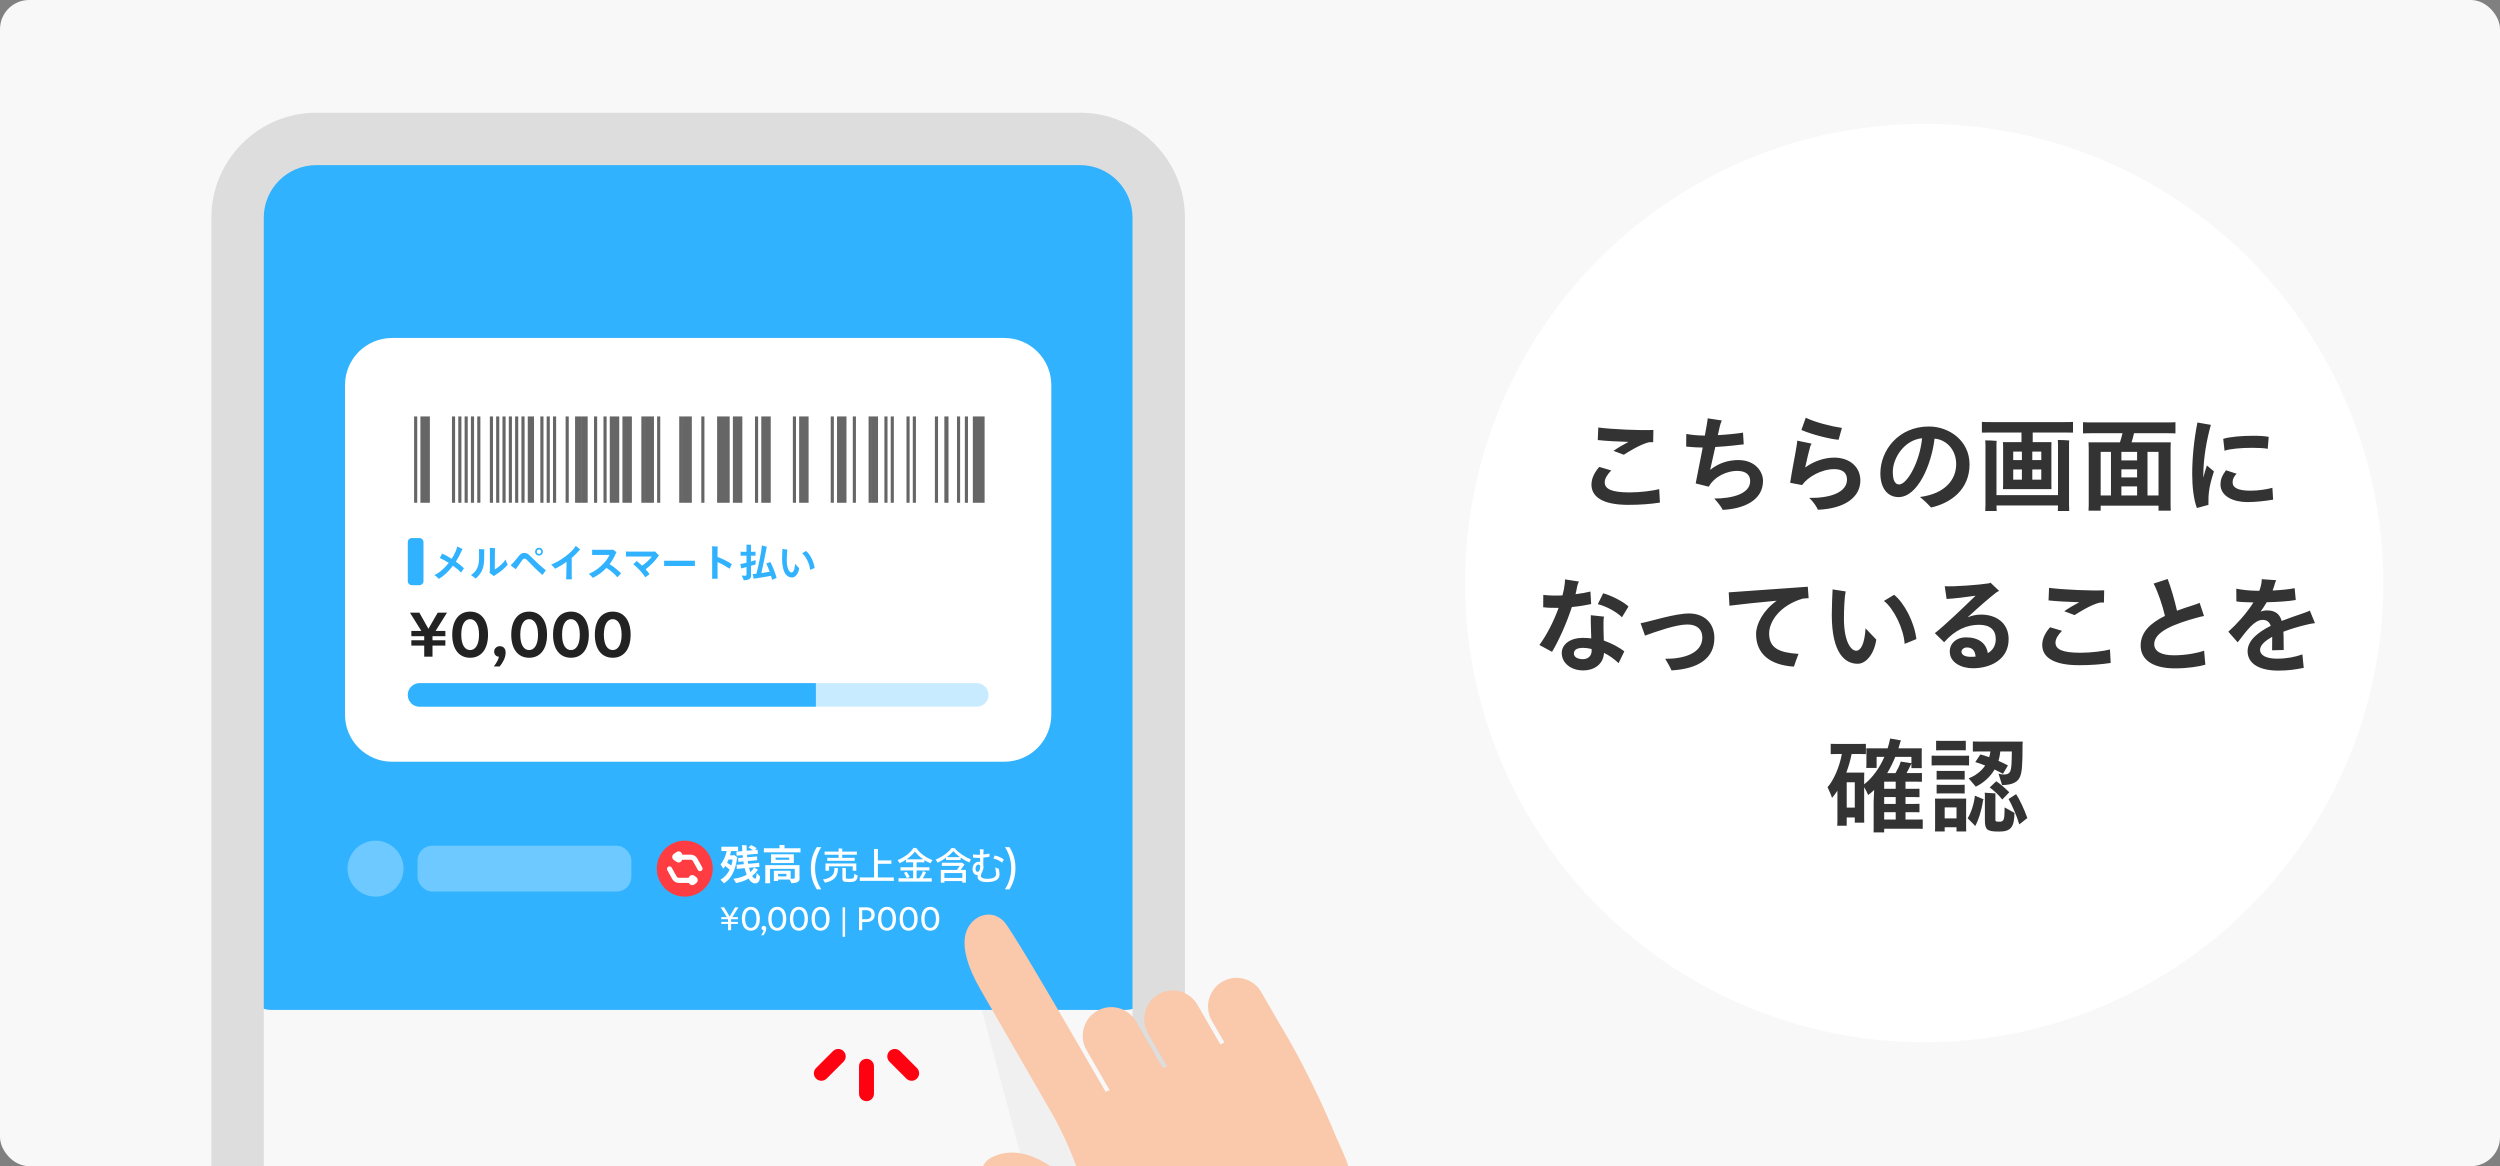 <svg height="160" viewBox="0 0 343 160" width="343" xmlns="http://www.w3.org/2000/svg"><rect x="0" y="0" width="343" height="160" fill="#808080" stroke="none"/><g fill="none" fill-rule="evenodd"><rect fill="#f8f8f8" fill-rule="nonzero" height="160" rx="4" width="343"/><circle cx="264" cy="80" fill="#fff" fill-rule="nonzero" r="63"/><path d="m221.371 61.86 1.414.532c.532-.336 2.254-1.442 3.486-1.722h.546l.028-1.68c-1.722.084-5.656-.084-7.56-.336l-.07 1.722c1.134.126 2.73.21 4.214.252-.742.392-1.554.868-2.058 1.232zm6.37 7.098-.098-1.848c-.84.21-2.506.448-4.032.448-2.548 0-3.444-.476-3.444-1.4 0-.518.392-1.106.896-1.61l-1.638-.49c-.56.63-1.078 1.484-1.078 2.422 0 1.666 1.498 2.786 5.054 2.786 1.54 0 2.982-.098 4.34-.308zm10.743-5.838c-1.232 0-2.618.35-3.85 1.344.238-1.008.476-2.114.7-3.136 1.582-.084 3.22-.28 3.906-.364l-.098-1.61c-.588.112-2.03.266-3.458.35.112-.532.224-.966.294-1.288.056-.238.154-.49.252-.728l-1.932-.294c-.014.238-.084.588-.126.868-.042.308-.14.84-.266 1.498h-.042c-1.022 0-1.904-.112-2.506-.224l-.014 1.736c.56.042 1.232.126 2.184.126h.084c-.322 1.638-.686 3.528-.966 4.928l1.792.448c.868-1.512 2.618-2.17 3.892-2.17 1.246 0 1.792.574 1.792 1.4 0 1.778-2.52 2.394-4.928 2.394.476.518.994 1.176 1.162 1.554 2.8-.126 5.53-1.26 5.53-3.976 0-1.232-1.022-2.856-3.402-2.856zm13.775-2.786.448-1.624c-1.456-.21-3.682-.77-4.956-1.4l-.602 1.68c1.47.644 4.074 1.288 5.11 1.344zm-.602 2.45c-1.316 0-2.828.49-3.99 1.358.238-1.148.518-2.198.686-2.842.042-.154.126-.322.196-.434l-1.96-.406c-.028.252-.056.476-.084.658-.168 1.12-.658 3.472-.896 5.124l1.638.308c.798-1.134 2.674-2.184 4.41-2.184.966 0 1.75.364 1.75 1.428 0 1.736-2.226 2.562-5.194 2.52.588.504 1.078 1.302 1.204 1.624 3.78-.154 5.824-1.778 5.824-4.018 0-1.862-1.47-3.136-3.584-3.136zm12.992-4.27c-4.186 0-6.664 3.29-6.664 6.426 0 1.96.924 3.262 2.506 3.262 2.562 0 4.494-4.326 4.928-8.022 1.68.14 2.968 1.582 2.968 3.486 0 2.072-1.428 4.06-4.97 4.522.77.616 1.134 1.036 1.526 1.442 2.758-.616 5.278-2.492 5.278-5.922 0-3.234-2.786-5.194-5.572-5.194zm-4.088 7.952c-.616 0-.868-.672-.868-1.722 0-1.918 1.582-4.382 4.018-4.62-.336 3.346-2.086 6.342-3.15 6.342zm22.54-8.554h-9.87c-.546 0-.952 0-1.316-.028v1.47c.364-.014.77-.014 1.316-.014h4.116v1.316h-2.548c.014.154.028.364.028.56v5.32c0 .21-.014.42-.028.574h6.664l-.014-.588v-5.306c0-.196 0-.378.014-.56h-2.576v-1.316h4.214c.56 0 .966 0 1.316.014v-1.47c-.35.028-.756.028-1.316.028zm.798 2.52c-.322-.042-1.246-.07-1.568-.07.014.168.028.42.028.602v6.972h-8.442v-6.916c0-.154 0-.364.028-.532-.322-.042-1.246-.07-1.568-.07.014.168.028.42.028.602v8.302c0 .266-.014.56-.028.784h1.568c-.014-.224-.028-.504-.028-.756h8.442c0 .252-.014.532-.028.756h1.568c-.014-.238-.028-.518-.028-.784v-8.358c0-.154 0-.364.028-.532zm-7.686 1.526h1.19v1.162h-1.19zm3.85 0v1.162h-1.232v-1.162zm-3.85 3.85v-1.4h1.19v1.4zm3.85 0h-1.232v-1.4h1.232zm12.726-6.37h4.34c.56 0 .994 0 1.344.028v-1.54c-.35.028-.784.028-1.344.028h-9.996c-.56 0-.994 0-1.344-.028v1.54c.35-.028.784-.028 1.344-.028h4.074c-.098.42-.224.868-.35 1.246h-4.312c.014.21.028.504.028.784v7.812c0 .266-.014.546-.028.784h1.666v-.686h7.938v.686h1.68l-.028-.784v-7.812c0-.28.014-.518.028-.784h-5.376c.126-.42.252-.868.336-1.246zm-4.578 8.54v-5.978h1.414v5.978zm4.998-5.978v1.162h-2.156v-1.162zm2.94 0v5.978h-1.512v-5.978zm-2.94 2.394v1.106h-2.156v-1.106zm-2.156 3.584v-1.246h2.156v1.246zm12.698-3.304-.966-.812c-.168.504-.336 1.078-.49 1.666v-.392c0-2.226.462-4.83 1.036-6.846l-1.848-.322c-.476 2.422-.714 4.83-.714 7.084 0 1.68.196 3.486.644 4.648l1.582-.434c-.014-1.512.042-2.394.756-4.592zm5.236-3.234c.896 0 1.708.042 2.142.14l.14-1.638c-.476-.112-1.274-.154-2.17-.154-1.484 0-3.206.14-4.074.42l.182 1.638c.714-.28 2.352-.406 3.78-.406zm2.884 7.112-.098-1.624c-.896.238-2.002.392-3.01.392-1.61 0-2.45-.364-2.45-1.12 0-.518.196-.826.546-1.204l-1.456-.476c-.574.77-.756 1.344-.756 1.932 0 1.666 1.806 2.436 3.696 2.436 1.106 0 2.38-.14 3.528-.336zm-93.566 14.328-.098-1.722c-.532.14-1.246.266-2.044.364.084-.364.168-.714.224-1.05.014-.112.126-.462.238-.686l-1.904-.294c0 .21-.028.406-.042.616-.056.49-.154 1.022-.308 1.582-.91.042-1.82.028-2.632-.07l-.014 1.694c.686.084 1.4.098 2.114.084-.644 1.792-1.582 3.654-2.632 5.096l1.736.938c1.008-1.708 2.016-4.004 2.716-6.146 1.008-.098 1.932-.252 2.646-.406zm4.228 1.806.896-1.47c-.644-.644-2.352-1.512-3.472-1.82l-.742 1.498c1.022.238 2.478.966 3.318 1.792zm-2.492 3.192-.042-1.666c-.014-.686 0-1.372.07-1.61l-1.806-.196c-.014.378-.014.686 0 1.288l.056 1.89c-.378-.042-.784-.07-1.19-.07-1.638 0-2.856.854-2.856 2.072 0 1.442 1.33 2.394 2.912 2.394 1.736 0 2.814-1.008 2.884-2.408.714.35 1.414.854 2.002 1.414l.784-1.624c-.672-.518-1.624-1.05-2.814-1.484zm-2.87 2.562c-.7 0-1.232-.28-1.232-.77 0-.56.476-.784 1.288-.784.336 0 .728.056 1.134.154l.014.238c.014.63-.434 1.162-1.204 1.162zm12.161 1.54c3.668-.21 5.88-1.638 5.88-4.452 0-2.044-1.4-3.36-3.472-3.36-1.932 0-5.096 1.036-6.65 1.344l.602 1.694c1.652-.588 4.256-1.526 5.824-1.526 1.386 0 2.044.742 2.044 1.778 0 2.17-2.534 2.954-5.096 2.926.322.546.63 1.05.868 1.596zm13.393-5.068c0-1.568 1.358-3.808 4.62-4.788.294-.028.56-.042.798-.056l-.112-1.568c-2.478.168-9.016.644-10.85.77l.098 1.834c1.372-.182 4.032-.462 6.482-.686-1.862 1.33-2.828 3.206-2.828 4.564 0 2.73 1.904 4.27 5.194 4.48.154-.476.392-1.148.63-1.75-2.674-.168-4.032-.798-4.032-2.8zm12.152 4.158c1.176 0 2.282-1.4 2.548-3.318l-1.47-1.54c-.14 2.198-.672 3.066-1.288 3.066-.714 0-1.68-1.246-1.68-4.438 0-1.218.084-3.038.238-3.696l-1.792-.28c-.028.364-.112 2.38-.112 3.486 0 5.348 1.862 6.72 3.556 6.72zm6.44-2.73 1.61-.658c-.266-2.296-1.652-4.956-3.052-6.076l-1.4.84c1.386 1.078 2.716 3.864 2.842 5.894zm10.472-4.018c-.658 0-1.26.14-1.834.378 1.484-1.372 3.038-2.73 3.92-3.402.098-.07.28-.168.406-.224l-1.19-1.134c-.07.056-.182.084-.238.098-1.33.21-4.844.476-6.034.392l.252 1.75c1.176-.07 2.688-.252 3.976-.448-1.652 1.61-4.242 4.088-5.586 5.138l1.274 1.246c1.54-1.75 3.178-2.394 4.802-2.394 1.484 0 2.282.7 2.282 1.96 0 .938-.434 1.554-1.092 1.932-.196-1.316-1.218-2.17-2.996-2.17-1.33 0-2.226.826-2.226 1.96 0 1.456 1.526 2.282 3.178 2.282 2.408 0 4.9-1.19 4.9-3.99 0-2.198-1.666-3.374-3.794-3.374zm-1.372 5.796c-.826 0-1.302-.266-1.302-.714 0-.322.378-.574.728-.574.7 0 1.148.378 1.204 1.26-.21.014-.42.028-.63.028zm12.799-6.258 1.414.532c.532-.336 2.254-1.442 3.486-1.722h.546l.028-1.68c-1.722.084-5.656-.084-7.56-.336l-.07 1.722c1.134.126 2.73.21 4.214.252-.742.392-1.554.868-2.058 1.232zm6.37 7.098-.098-1.848c-.84.21-2.506.448-4.032.448-2.548 0-3.444-.476-3.444-1.4 0-.518.392-1.106.896-1.61l-1.638-.49c-.56.63-1.078 1.484-1.078 2.422 0 1.666 1.498 2.786 5.054 2.786 1.54 0 2.982-.098 4.34-.308zm12.986.238-.168-1.918c-.714.266-2.394.63-4.13.63-1.82 0-2.716-.574-2.716-1.54 0-1.708 2.786-2.786 5.936-3.64.336-.098.658-.168.896-.21l-.602-1.806c-.196.098-.546.21-.84.308-.798.252-1.554.504-2.268.77-.294-1.358-.854-3.262-1.274-4.354l-1.932.63c.616 1.176 1.246 3.08 1.554 4.438-2.03.994-3.332 2.254-3.332 4.074s1.498 3.122 4.704 3.122c1.764 0 3.318-.252 4.172-.504zm15.039-5.698-.7-1.722c-.224.112-.504.224-.798.322-.854.294-1.946.658-3.066 1.092-.266-.91-.84-1.442-2.002-1.442-.308 0-.602.056-.896.168.308-.42.588-.854.84-1.288 1.372-.028 3.15-.14 3.99-.308l-.154-1.624c-.798.168-1.918.266-3.024.322.14-.35.252-.7.336-1.036.014-.07.098-.266.154-.378l-1.974-.14c0 .154-.014.308-.042.504-.056.35-.154.714-.294 1.092h-.084c-1.302 0-2.52-.168-3.08-.294l.014 1.75c.448.07 1.232.126 2.338.14-.952 1.526-2.324 3.01-3.444 4.018l1.288 1.456c1.316-1.736 2.324-3.08 3.416-3.08.574 0 .924.266 1.12.812-1.736.868-3.178 2.002-3.178 3.486 0 1.778 1.736 2.66 4.186 2.66 1.12 0 2.184-.098 3.514-.378l-.182-1.848c-1.022.364-2.128.588-3.486.588-1.582 0-2.324-.518-2.324-1.204 0-.63.672-1.246 1.666-1.792v.14c0 .28 0 1.372-.014 1.708l1.596-.042c0-.406-.014-.658-.014-.924 0-.574 0-1.092-.028-1.582 1.078-.42 2.31-.77 3.416-1.022.308-.07.616-.126.91-.154zm-54.581 26.942h-1.596v-1.008h1.218c.252 0 .476 0 .7.014v-1.162c-.224.014-.448.014-.7.014h-1.218v-.938h1.218c.252 0 .476 0 .7.014v-1.162c-.224.014-.448.014-.7.014h-1.218v-.98h1.512c.28 0 .504 0 .742.014v-1.204c-.238.014-.462.014-.742.014h-1.372c.238-.42.462-.868.602-1.176l.07-.14v.63h1.428l-.014-.378v-1.96c0-.154 0-.266.014-.378h-3.206c.098-.308.196-.616.28-.938.014-.056.056-.112.084-.14l-1.498-.266c-.098.462-.21.91-.35 1.344h-2.94c.014.098.028.224.028.364v1.96c0 .154-.014.266-.028.364h1.428v-1.512h1.064c-.714 1.638-1.722 2.954-2.772 3.766v-1.022c0-.21 0-.392.014-.588h-2.464c.308-.812.56-1.68.728-2.548h1.274c.252 0 .476 0 .686.014v-1.414c-.21.014-.434.014-.686.014h-3.458c-.252 0-.476 0-.686-.014v1.414c.224-.014.434-.014.686-.014h.84c-.308 1.82-1.204 3.738-1.96 4.55.21.42.518 1.12.616 1.47.238-.266.49-.602.742-.994v4.214c0 .196-.014.42-.028.602h1.302v-1.134h1.106v.714h1.302l-.014-.588v-4.284c.21.35.448.798.546 1.078.28-.21.56-.434.826-.7-.042.784-.07 1.498-.07 1.61v3.78c0 .168 0 .322-.014.434h1.456v-.504h4.522c.294 0 .532 0 .77.014v-1.288c-.252.014-.476.014-.77.014zm-2.996-8.596h2.212v.868l-1.47-.224c-.084.392-.42 1.064-.714 1.582h-1.134c.406-.686.784-1.428 1.106-2.226zm.056 3.402v.98h-1.582v-.98zm-5.614 3.556h-1.106v-3.472h1.106zm4.032-.504v-.938h1.582v.938zm0 2.142v-1.008h1.582v1.008zm7.742-9.506h2.842c.224 0 .42 0 .616.014v-1.316c-.21.014-.392.014-.616.014h-2.842c-.21 0-.42 0-.616-.014v1.316c.21-.014.406-.014.616-.014zm5.194.168h1.638c-.028.266-.084.532-.168.784-.434-.154-.84-.28-1.204-.378l-.7 1.05c.406.112.868.28 1.358.476-.532.77-1.316 1.386-2.268 1.75l.98 1.148c1.036-.504 1.96-1.316 2.576-2.352.42.21.826.406 1.148.588.21-.364.462-.77.686-1.148-.378-.21-.826-.42-1.302-.63.126-.406.21-.84.252-1.288h1.582c-.014 1.778-.07 2.296-.182 2.632-.126.364-.392.532-.91.532-.252 0-.518-.042-.742-.126.168.518.42 1.288.49 1.568 1.47 0 2.226-.448 2.492-1.204.238-.616.322-1.498.322-4.298 0-.112.014-.322.028-.462h-6.076c-.28 0-.532 0-.77-.014v1.386c.238-.014.49-.014.77-.014zm-5.726 1.904h3.738c.252 0 .476 0 .7.014v-1.344c-.224.014-.448.014-.7.014h-3.738c-.266 0-.476 0-.7-.014v1.344c.224-.014.434-.014.7-.014zm3.836 1.96v-1.204c-.196.014-.378.014-.588.014h-2.674c-.196 0-.392 0-.588-.014v1.204c.196-.014.392-.014.588-.014h2.674c.21 0 .392 0 .588.014zm4.326.224-.896.854c.476.322 1.302 1.064 1.722 1.652.196-.21.672-.686.966-.994-.574-.588-1.316-1.218-1.792-1.512zm-4.914.49h-2.674c-.196 0-.392 0-.588-.014v1.204c.196-.014.392-.014.588-.014h2.674c.21 0 .392 0 .588.014v-1.204c-.196.014-.378.014-.588.014zm5.922 4.774c-.112.21-.252.28-.532.28-.308 0-.406-.014-.476-.028-.07-.028-.112-.084-.112-.21v-3.43c0-.084.014-.168.014-.21l-1.484-.098c.014.056.028.168.028.266v3.402c0 .742.056 1.106.322 1.358.266.224.672.308 1.652.308 1.666 0 2.044-.7 2.086-2.562l-1.358-.756c0 1.078-.042 1.456-.14 1.68zm1.722-3.5-1.036.672c.462.812 1.148 2.338 1.47 3.486.42-.336.798-.644 1.106-.882-.434-1.232-1.092-2.604-1.54-3.276zm-6.65 3.318c.322.322.84.812 1.036 1.064.434-.77.854-2.03 1.078-3.514.028-.042.042-.098.07-.154l-1.19-.504c-.126 1.274-.616 2.52-.994 3.108zm-.196-2.702h-4.284c.014.14.014.294.014.462v3.584c0 .168 0 .336-.014.462h1.33v-.574h1.624v.574h1.33l-.014-.462v-3.584c0-.168 0-.308.014-.462zm-1.33 2.716h-1.624v-1.512h1.624z" fill="#333" fill-rule="nonzero"/><path d="m132.715 131.122 15.931 23.967.343 4.91h-8.54z" fill="#ddd" opacity=".3"/><path d="m122.036 144.216c.401-.401 1.05-.401 1.451 0l2.316 2.316c.401.401.401 1.05 0 1.451-.401.402-1.05.402-1.451 0l-2.316-2.316c-.399-.398-.402-1.049 0-1.451zm-3.878 1.355c.182-.182.439-.301.725-.301.567 0 1.026.459 1.026 1.026v3.761c0 .567-.459 1.026-1.026 1.026s-1.026-.459-1.026-1.026v-3.761c0-.285.117-.541.301-.725zm-3.878-1.356-2.316 2.316c-.402.401-.402 1.05 0 1.451.401.401 1.05.401 1.451 0l2.316-2.316c.401-.401.401-1.05 0-1.451s-1.05-.401-1.451 0z" fill="#ff0211"/><rect fill="#30b2ff" fill-rule="nonzero" height="119.429" rx="4" width="125.19" x="33.19" y="19.13"/><circle cx="51.523" cy="119.178" fill="#6dc9ff" fill-rule="nonzero" r="3.841"/><rect fill="#6dc9ff" fill-rule="nonzero" height="6.286" rx="2" width="29.333" x="57.286" y="116.035"/><circle cx="93.952" cy="119.178" fill="#ff3c41" fill-rule="nonzero" r="3.841"/><path d="m92.442 117.163c-.284.199-.284.62 0 .819l.374.262c.296.207.691.04.772-.287h1.175c.127 0 .244.069.305.18l.673 1.212c.094.169.306.229.475.136.169-.094.229-.306.136-.475l-.673-1.212c-.185-.333-.535-.539-.916-.539h-1.163c-.037-.373-.467-.58-.784-.358z" fill="#fff"/><path d="m94.49 120.437c.081-.337.495-.504.791-.276l.252.194c.26.2.26.592 0 .792l-.252.194c-.274.211-.651.083-.768-.206h-1.372c-.381 0-.731-.206-.916-.539l-.673-1.212c-.094-.168-.033-.381.136-.475.169-.093.381-.033.475.136l.673 1.212c.062.111.178.18.305.18z" fill="#fff"/><g fill-rule="nonzero"><path d="m53.794 46.369h83.984c3.569 0 6.46 2.891 6.46 6.46v45.222c0 3.569-2.891 6.46-6.46 6.46h-83.984c-3.569 0-6.46-2.891-6.46-6.46v-45.222c0-3.569 2.891-6.46 6.46-6.46z" fill="#fff"/><path d="m57.245 57.136v11.844h-.431v-11.844zm1.734 0v11.844h-1.298v-11.844zm25.98 0v11.844h-1.298v-11.844zm1.735 0v11.844h-1.297v-11.844zm3.031 0v11.844h-1.297v-11.844zm5.195 0v11.844h-1.297v-11.844zm5.195 0v11.844h-1.728v-11.844zm1.734 0v11.844h-1.298v-11.844zm3.897 0v11.844h-1.297v-11.844zm5.195 0v11.844h-1.297v-11.844zm5.196 0v11.844h-1.297v-11.844zm-53.696 0v11.844h-.431v-11.844zm.867 0v11.844h-.431v-11.844zm.867 0v11.844h-.431v-11.844zm.867 0v11.844h-.431v-11.844zm.867 0v11.844h-.431v-11.844zm2.594 0v11.844h-.431v-11.844zm.867 0v11.844h-.431v-11.844zm.868 0v11.844h-.431v-11.844zm.866 0v11.844h-.431v-11.844zm.867 0v11.844h-.431v-11.844zm24.678 0v11.844h-.431v-11.844zm20.785 0v11.844h-.431v-11.844zm-26.847 0v11.844h-.431v-11.844zm29.879 0v11.844h-.861v-11.844zm1.302 0v11.844h-.43v-11.844zm.868 0v11.844h-.43v-11.844zm3.03 0v11.844h-.431v-11.844zm3.032 0v11.844h-.431v-11.844zm3.031 0v11.844h-.431v-11.844zm1.076 0v11.844h-.43v-11.844zm-2.669 0v11.844h-.572v-11.844zm-56.868 0v11.844h-.861v-11.844zm1.297 0v11.844h-.431v-11.844zm.868 0v11.844h-.431v-11.844zm.867 0v11.844h-.431v-11.844zm-8.664 0v11.844h-.431v-11.844zm10.396 0v11.844h-.431v-11.844zm1.728 0v11.844h-.861v-11.844zm.868 0v11.844h-.861v-11.844zm1.302 0v11.844h-.431v-11.844zm1.297 0v11.844h-.431v-11.844zm5.196 0v11.844h-.431v-11.844zm5.195 0v11.844h-.431v-11.844zm10.395 0v11.844h-.43v-11.844zm5.197 0v11.844h-.431v-11.844zm5.195 0v11.844h-.431v-11.844zm5.194 0v11.844h-.43v-11.844zm5.201 0v11.844h-.43v-11.844zm10.288 0v11.844h-1.615v-11.844z" fill="#666"/><path d="m56.486 73.825h1.077c.296 0 .538.242.538.538v5.384c0 .296-.242.538-.538.538h-1.077c-.296 0-.538-.242-.538-.538v-5.384c0-.296.242-.538.538-.538z" fill="#30b2ff"/><path d="m62.543 77.056c.318-.49.581-.985.764-1.432.043-.108.091-.189.156-.296l-.727-.35c-.113.495-.388 1.098-.77 1.69-.441-.285-.904-.544-1.297-.716l-.328.608c.371.162.807.404 1.227.668-.554.716-1.254 1.351-1.981 1.674.248.14.511.393.614.522.716-.404 1.389-1.071 1.944-1.809.49.35.91.7 1.109.948l.398-.592c-.215-.232-.625-.571-1.109-.915zm6.816-.285c-.253.409-.84 1.001-1.475 1.357l.021-2.487c.005-.307.016-.312.038-.431l-.754-.043c.021.172.027.264.027.425v2.805c0 .065-.027.113-.075.172l.614.474c.021-.027.081-.07.162-.124.84-.522 1.362-.996 1.744-1.454-.086-.145-.226-.447-.301-.695zm-3.629-.269c0 1.157-.307 1.868-1.109 2.396.232.156.436.323.651.484.732-.705 1.157-1.26 1.157-2.869 0-.867.011-1.061.027-1.141l-.748-.043c.016.172.021.264.021 1.174zm8.221-.275c.301 0 .533-.226.533-.533 0-.307-.232-.538-.533-.538-.307 0-.538.232-.538.538 0 .307.232.533.538.533zm0-.232c-.172 0-.301-.129-.301-.301 0-.172.129-.301.301-.301s.301.129.301.301c0 .172-.129.301-.301.301zm.479 2.896.458-.651c-.732-.581-1.545-1.346-2.229-2.04-.264-.264-.463-.339-.748-.339-.232 0-.441.102-.63.312-.226.253-.662.813-.904 1.077-.118.129-.232.237-.312.312l.7.538.178-.253c.242-.361.441-.635.635-.899.156-.215.221-.301.404-.301.145 0 .242.086.501.366.581.619 1.2 1.238 1.949 1.879zm5.174-3.505-.614-.49c-.549.958-2.207 2.127-3.37 2.563.156.118.42.42.533.571.554-.264 1.093-.587 1.577-.958l-.038 1.933c0 .151-.011.361-.016.479h.781c-.005-.124-.016-.334-.016-.474v-2.466c.377-.323.705-.651.98-.975.086-.102.135-.14.183-.183zm4.032 2.019c.393-.511.689-1.044.883-1.556l.081-.081-.522-.382-.059.048h-2.353c-.113 0-.307-.005-.425-.011v.727c.118-.005.318-.011.425-.011h1.949c-.35.877-1.599 2.116-2.832 2.59.232.167.414.409.554.554.748-.361 1.367-.84 1.868-1.367.619.388 1.125.867 1.502 1.287l.511-.549c-.447-.431-.98-.877-1.583-1.249zm6.789-1.163-.571-.603-.07.038h-3.526c-.118 0-.285-.005-.377-.011v.7c.097-.005.269-.011.377-.011h3.176c-.339.463-.888.948-1.346 1.254-.269-.258-.538-.49-.732-.635l-.468.436c.63.501 1.319 1.265 1.642 1.793l.587-.42c-.118-.188-.312-.431-.538-.673.646-.49 1.367-1.206 1.734-1.793zm4.915 1.421v-.738c-.011 0-.232.011-.431.011h-3.359c-.194 0-.42-.011-.431-.011v.738c.011 0 .248-.011.431-.011h3.359c.189 0 .42.011.431.011zm4.759.366.312-.625c-.522-.366-1.324-.759-1.96-.985v-1.066c0-.194.022-.318.032-.366l-.791-.038c.016.118.016.264.016.425v3.65c0 .124-.005.291-.011.382h.764c-.005-.097-.011-.269-.011-.382v-1.906c.582.248 1.233.63 1.648.91zm2.934.538v-.942c.29-.081.549-.151.64-.183-.005-.183 0-.382 0-.592-.091.032-.344.108-.64.189v-.797h.344c.103 0 .194 0 .275.005v-.549c-.081.005-.172.005-.275.005h-.344v-.738c0-.065.005-.156.011-.221-.13-.011-.501-.021-.636-.021.006.054.011.178.011.237v.743h-.528c-.102 0-.193 0-.279-.005v.549c.086-.005.177-.005.279-.005h.528v.964c-.205.054-.393.097-.522.124-.108.016-.237.038-.329.048l.13.614c.08-.027.177-.054.269-.075.113-.027.274-.07.452-.118v1.039c0 .113-.07.151-.269.151-.135 0-.296-.016-.377-.027.086.194.221.511.275.646.694 0 .996-.237.996-.576 0-.07-.011-.377-.011-.463zm3.521.721c-.259-.899-.625-1.728-.862-2.18l-.554.199c.134.296.307.705.463 1.136-.334.065-.759.135-1.147.194.242-1.007.581-2.751.716-3.483.011-.027.032-.091.049-.129l-.684-.194c-.076.937-.49 2.902-.759 3.892-.049.005-.097.005-.14.011l-.366.027c.043.205.107.528.134.641l.28-.049c.512-.075 1.524-.237 2.105-.35.054.188.102.371.14.544.178-.059.463-.183.625-.258zm2.115-.054c.453 0 .878-.538.98-1.276l-.565-.592c-.054.845-.258 1.179-.495 1.179-.275 0-.646-.479-.646-1.707 0-.468.032-1.168.091-1.421l-.689-.108c-.011.14-.043.915-.043 1.341 0 2.057.716 2.584 1.367 2.584zm2.477-1.05.619-.253c-.102-.883-.635-1.906-1.174-2.336l-.538.323c.533.414 1.044 1.486 1.093 2.267z" fill="#30b2ff"/><path d="m59.759 86.568 1.572-2.514h-1.276l-1.276 2.218-1.244-2.218h-1.292l1.567 2.514h-1.373v.716h1.766v.565h-1.766v.727h1.766v1.518h1.136v-1.518h1.766v-.727h-1.766v-.565h1.766v-.716zm4.743 3.677c1.518 0 2.455-1.174 2.455-3.16 0-1.992-.937-3.171-2.455-3.171-1.518 0-2.455 1.179-2.455 3.171 0 1.986.937 3.16 2.455 3.16zm0-1.055c-.711 0-1.217-.689-1.217-2.11s.506-2.132 1.217-2.132c.695 0 1.222.716 1.222 2.132s-.528 2.11-1.222 2.11zm3.941.904c0 .205-.194.689-.684 1.341h.797c.404-.484.818-1.195.818-1.895 0-.646-.388-.883-.824-.883-.409 0-.754.345-.754.727 0 .42.275.711.646.711zm4.156.151c1.518 0 2.455-1.174 2.455-3.16 0-1.992-.937-3.171-2.455-3.171s-2.455 1.179-2.455 3.171c0 1.986.937 3.16 2.455 3.16zm0-1.055c-.711 0-1.217-.689-1.217-2.11s.506-2.132 1.217-2.132c.695 0 1.217.716 1.217 2.132s-.522 2.11-1.217 2.11zm5.734 1.055c1.518 0 2.455-1.174 2.455-3.16 0-1.992-.937-3.171-2.455-3.171s-2.455 1.179-2.455 3.171c0 1.986.937 3.16 2.455 3.16zm0-1.055c-.711 0-1.217-.689-1.217-2.11s.506-2.132 1.217-2.132c.695 0 1.217.716 1.217 2.132s-.522 2.11-1.217 2.11zm5.734 1.055c1.518 0 2.455-1.174 2.455-3.16 0-1.992-.937-3.171-2.455-3.171-1.518 0-2.455 1.179-2.455 3.171 0 1.986.937 3.16 2.455 3.16zm0-1.055c-.711 0-1.217-.689-1.217-2.11s.506-2.132 1.217-2.132c.695 0 1.217.716 1.217 2.132s-.522 2.11-1.217 2.11z" fill="#222"/><path d="m57.562 93.728h76.447c.894 0 1.615.721 1.615 1.615s-.721 1.615-1.615 1.615h-76.447c-.894 0-1.615-.721-1.615-1.615s.721-1.615 1.615-1.615z" fill="#c9ebff"/><path d="m55.947 95.344c0-.894.721-1.615 1.615-1.615h54.375v3.23h-54.375c-.894 0-1.615-.721-1.615-1.615z" fill="#30b2ff"/><path d="m104.284 120.261-.484-.519c-.005.582-.063.807-.19.807-.121 0-.27-.116-.415-.363.277-.225.531-.49.75-.795l.051-.052-.524-.323c-.144.242-.317.449-.524.634-.064-.173-.121-.369-.179-.594l1.055-.092c.138-.011.259-.017.368-.017l-.034-.576c-.11.023-.225.034-.369.046l-1.135.098c-.023-.121-.046-.248-.064-.381l.974-.086c.127-.012.231-.023.329-.023l-.029-.524c-.098.017-.196.023-.323.034l-1.014.087c-.017-.116-.029-.231-.034-.352l1.135-.104c.138-.011.247-.017.351-.023l-.034-.559c-.104.018-.214.029-.346.035l-.041.006.26-.259c-.242-.156-.565-.335-.761-.427l-.357.334c.144.075.398.225.593.375l-.841.075c-.011-.179-.017-.369-.023-.559 0-.092.006-.156.006-.179-.046-.011-.392-.029-.64-.04.006.04.018.121.018.207.011.214.017.421.034.623l-.461.04c-.132.011-.248.023-.357.029l.04.559c.104-.018.214-.029.352-.041l.467-.04c.011.121.023.236.04.351l-.334.029c-.121.012-.225.023-.323.023l.035.53c.098-.017.19-.023.316-.04l.369-.034c.023.138.041.265.064.386l-.628.057c-.144.012-.26.017-.369.017l.034.577c.104-.023.225-.029.363-.041l.715-.063c.081.346.173.645.276.899-.512.294-1.135.472-1.832.559.127.178.311.461.363.587.617-.103 1.204-.305 1.723-.622.288.473.599.669.887.669.432 0 .669-.312.697-.945zm-3.082-2.611c-.173-.149-.398-.293-.513-.363-.023.018-.046.041-.069.064h-.455c.052-.19.098-.386.138-.588h.657c.109 0 .213 0 .305.006v-.605c-.092.006-.196.006-.305.006h-1.677c-.115 0-.219 0-.311-.006v.605c.092-.006.196-.006.311-.006h.421c-.127.651-.461 1.423-.847 1.832.127.173.311.45.363.594.098-.104.19-.225.282-.363.19.132.426.317.605.501-.305.622-.738 1.083-1.262 1.371.161.15.403.387.472.496.968-.553 1.602-1.757 1.82-3.521.024-.005.047-.017.064-.023zm-1.441.732c.069-.144.138-.294.207-.455h.547c-.04.294-.098.565-.178.818-.202-.144-.409-.271-.577-.363z" fill="#fff"/><path d="m109.315 116.383h-1.677v-.317c0-.029.006-.075.011-.115-.144-.012-.558-.023-.714-.029.006.052.011.115.011.144v.317h-1.619c-.213 0-.386 0-.524-.012v.576c.138-.011.311-.011.524-.011h3.988c.213 0 .374 0 .512.011v-.576c-.138.012-.299.012-.512.012zm-3.538 2.034h3.14l-.006-.162v-.893c0-.057 0-.103.006-.155h-3.14c.006.046.011.098.011.155v.893c0 .064-.005.121-.011.162zm.639-.755h1.867v.305h-1.867zm3.273 2.449v-1.245c0-.069 0-.115.006-.173h-4.708c.006.058.012.15.012.19v2.057c0 .087 0 .179-.012.242h.675c-.012-.069-.012-.155-.012-.242v-1.728h3.388v1.181c0 .121-.075.173-.317.173-.081 0-.167-.006-.242-.012v-.933c0-.058 0-.104.006-.156h-2.322c.006.047.011.104.011.168v1.065c0 .064-.005.127-.011.173h.593v-.201h1.591l.23.501c.801 0 1.124-.236 1.124-.594 0-.074-.012-.374-.012-.466zm-1.792.127h-1.141v-.34h1.141z" fill="#fff"/><path d="m112.686 116.227h-.622c-.53.87-.818 1.758-.818 2.91s.288 2.011.818 2.881h.622c-.501-.761-.858-1.717-.858-2.881 0-1.158.357-2.149.858-2.91z" fill="#fff"/><path d="m113.58 117.267h1.482v.43h-1.173c-.157 0-.273 0-.388-.011v.43c.115-.011.231-.011.388-.011h2.986c.151 0 .272 0 .387.011v-.43c-.115.011-.236.011-.387.011h-1.32v-.43h1.571c.178 0 .314 0 .44.01v-.445c-.126.011-.262.011-.44.011h-1.571v-.283c0-.037 0-.094.005-.136-.1-.011-.398-.021-.508-.021.005.042.01.12.01.152v.288h-1.482c-.178 0-.315 0-.44-.011v.445c.125-.01.262-.01.44-.01zm3.907 1.205h-4.242c.005.042.01.089.01.141v.718c0 .047-.005.099-.01.136h.502v-.602h3.243v.602h.497l-.005-.136v-.718c0-.052 0-.094.005-.141zm-3.006.723c0 .859-.472 1.304-1.577 1.472.084.115.225.314.293.434 1.179-.235 1.76-.801 1.766-1.885 0-.042.005-.1.005-.105-.168-.011-.33-.026-.498-.042 0 .021.011.084.011.126zm2.729.691c0 .351-.047.492-.126.576-.105.084-.23.105-.477.105-.314 0-.408-.005-.466-.016-.052-.01-.089-.042-.089-.125v-1.247c0-.032.005-.063.011-.073l-.498-.037c.005.021.01.058.01.094v1.236c0 .283.037.425.147.508.1.074.262.11.849.11.854 0 1.047-.261 1.1-.88-.116-.057-.33-.178-.461-.251z" fill="#fff"/><path d="m122.155 120.389h-1.708v-1.875h1.577c.099 0 .188 0 .272.005v-.477c-.084.005-.173.005-.272.005h-1.577v-1.34c0-.063.005-.152.01-.215-.115-.011-.424-.021-.544-.021.005.057.01.178.01.236v3.682h-1.488c-.193 0-.345 0-.471-.011v.493c.126-.011.278-.011.471-.011h3.72c.199 0 .345 0 .476.011v-.493c-.136.011-.277.011-.476.011z" fill="#fff"/><path d="m127.372 120.499h-.77c.152-.236.314-.529.413-.754.006-.011.032-.048.048-.068l-.435-.152c-.047.225-.32.717-.503.958l.042.016h-.409v-1.074h1.352c.167 0 .288 0 .408.011v-.456c-.12.01-.241.01-.408.01h-1.352v-.675h.765c.115 0 .21 0 .299.005v-.314c.267.172.555.319.838.429.042-.105.183-.304.283-.429-.791-.278-1.734-.922-2.138-1.556.006-.011.027-.032.037-.042l-.503-.094c-.408.702-1.388 1.388-2.194 1.686.094.121.235.315.282.43.294-.126.592-.288.88-.482v.372c.089-.005.184-.005.294-.005h.681v.675h-1.32c-.163 0-.288 0-.409-.01v.456c.121-.011.246-.011.409-.011h1.32v1.074h-1.546c-.188 0-.34 0-.461-.011v.477c.121-.01.273-.01.461-.01h3.636c.188 0 .335 0 .461.01v-.477c-.126.011-.273.011-.461.011zm-.718-2.603h-2.263c.43-.299.833-.666 1.142-1.059.299.388.686.755 1.121 1.059zm-2.258 1.697-.382.167c.141.184.293.461.409.723l.382-.173c-.11-.235-.278-.523-.409-.717z" fill="#fff"/><path d="m131.054 116.455c.005-.016.026-.031.037-.042l-.519-.094c-.435.655-1.435 1.315-2.205 1.608.084.115.215.309.262.424.372-.152.775-.387 1.152-.66v.315c.084-.006.168-.006.257-.006h1.493c.089 0 .173 0 .256.006v-.346c.393.277.817.513 1.221.681.031-.11.131-.309.199-.435-.728-.278-1.729-.922-2.153-1.451zm.644 1.142h-1.791c.335-.257.649-.534.89-.817.257.293.566.571.901.817zm.828 1.76h-.718c.163-.236.393-.56.482-.697.026-.005.047-.015.068-.026-.141-.126-.319-.236-.403-.293l-.026.026h-2.394c-.115 0-.22 0-.314-.01v.445c.099-.005.199-.005.314-.005h2.148c-.116.162-.273.392-.398.56h-2.216c.005.052.01.11.01.178v1.399c0 .057-.005.125-.01.173h.503v-.22h2.456v.22h.498l-.005-.173v-1.399c0-.068 0-.12.005-.178zm-.498 1.1h-2.456v-.67h2.456z" fill="#fff"/><path d="m136.528 119.006c.073.299.136.618.126.964-.016.414-.446.602-1.237.602-.529 0-.843-.136-.832-.424.015-.44.35-.592.35-1.221 0-.089-.01-.167-.026-.235 0-.325 0-.697.006-1.027.298-.031.586-.078.859-.136l-.032-.43c-.215.058-.513.105-.822.137.005-.184.01-.325.015-.409.006-.079.016-.189.042-.267l-.544-.063c.01.094.021.236.015.435v.34c-.099.005-.199.005-.288.005-.241 0-.497-.026-.675-.068l.02.461c.22.021.477.037.629.037.11 0 .22 0 .325-.005l.016.555c-.069-.016-.147-.021-.236-.021-.44 0-.807.43-.807.969 0 .555.304.87.697.87h.026c-.021.068-.031.136-.037.204-.01.461.446.744 1.268.744 1.194 0 1.749-.383 1.749-1.037 0-.247-.052-.571-.089-.781-.141-.047-.377-.115-.518-.199zm-.053-1.639-.183.419c.498.099.917.34 1.2.576l.23-.44c-.278-.22-.691-.425-1.247-.555zm-2.357 2.247c-.146 0-.277-.131-.277-.446 0-.319.178-.55.393-.55.136 0 .225.058.251.231-.005.346-.079.765-.367.765z" fill="#fff"/><path d="m137.874 122.018h.628c.53-.87.818-1.757.818-2.91 0-1.152-.288-2.011-.818-2.881h-.628c.501.761.864 1.717.864 2.881 0 1.158-.363 2.149-.864 2.91z" fill="#fff"/><path d="m101.323 124.488h-.473l-.746 1.249-.75-1.249h-.482l.855 1.341h-.771v.285h.93v.365h-.93v.285h.93v.859h.423v-.859h.931v-.285h-.931v-.365h.931v-.285h-.763z" fill="#fff"/><path d="m103.015 127.694c.754 0 1.236-.599 1.236-1.634s-.482-1.643-1.236-1.643c-.759 0-1.236.608-1.236 1.643s.477 1.634 1.236 1.634zm0-.39c-.432 0-.78-.373-.78-1.244 0-.868.348-1.253.78-1.253.419 0 .775.385.775 1.253 0 .867-.356 1.244-.775 1.244z" fill="#fff"/><path d="m104.766 127.623c0 .075-.096.364-.344.695h.323c.197-.264.386-.603.386-.909 0-.281-.164-.386-.344-.386-.172 0-.306.139-.306.306 0 .181.122.294.285.294z" fill="#fff"/><path d="m106.641 127.694c.754 0 1.236-.599 1.236-1.634s-.482-1.643-1.236-1.643c-.759 0-1.237.608-1.237 1.643s.478 1.634 1.237 1.634zm0-.39c-.432 0-.78-.373-.78-1.244 0-.868.348-1.253.78-1.253.419 0 .775.385.775 1.253 0 .867-.356 1.244-.775 1.244z" fill="#fff"/><path d="m109.612 127.694c.754 0 1.236-.599 1.236-1.634s-.482-1.643-1.236-1.643c-.759 0-1.237.608-1.237 1.643s.478 1.634 1.237 1.634zm0-.39c-.432 0-.78-.373-.78-1.244 0-.868.348-1.253.78-1.253.419 0 .775.385.775 1.253 0 .867-.356 1.244-.775 1.244z" fill="#fff"/><path d="m112.583 127.694c.754 0 1.236-.599 1.236-1.634s-.482-1.643-1.236-1.643c-.759 0-1.237.608-1.237 1.643s.478 1.634 1.237 1.634zm0-.39c-.432 0-.78-.373-.78-1.244 0-.868.348-1.253.78-1.253.419 0 .775.385.775 1.253 0 .867-.356 1.244-.775 1.244z" fill="#fff"/><path d="m115.946 128.528v-4.04h-.34v4.04z" fill="#fff"/><path d="m118.895 124.488h-1.039v3.135h.44v-1.119h.599c.654 0 1.115-.356 1.115-.997 0-.692-.461-1.019-1.115-1.019zm-.054 1.626h-.545v-1.236h.545c.473 0 .716.226.716.629 0 .368-.243.607-.716.607z" fill="#fff"/><path d="m121.692 127.694c.754 0 1.236-.599 1.236-1.634s-.482-1.643-1.236-1.643c-.759 0-1.236.608-1.236 1.643s.477 1.634 1.236 1.634zm0-.39c-.432 0-.779-.373-.779-1.244 0-.868.347-1.253.779-1.253.419 0 .775.385.775 1.253 0 .867-.356 1.244-.775 1.244z" fill="#fff"/><path d="m124.663 127.694c.754 0 1.236-.599 1.236-1.634s-.482-1.643-1.236-1.643c-.759 0-1.236.608-1.236 1.643s.477 1.634 1.236 1.634zm0-.39c-.432 0-.78-.373-.78-1.244 0-.868.348-1.253.78-1.253.419 0 .775.385.775 1.253 0 .867-.356 1.244-.775 1.244z" fill="#fff"/><path d="m127.634 127.694c.754 0 1.236-.599 1.236-1.634s-.482-1.643-1.236-1.643c-.759 0-1.236.608-1.236 1.643s.477 1.634 1.236 1.634zm0-.39c-.432 0-.78-.373-.78-1.244 0-.868.348-1.253.78-1.253.419 0 .775.385.775 1.253 0 .867-.356 1.244-.775 1.244z" fill="#fff"/></g><path d="m148.187 15.463c7.913 0 14.384 6.476 14.384 14.384v130.153h-7.192v-130.153c0-3.965-3.228-7.192-7.192-7.192h-104.804c-3.965 0-7.192 3.227-7.192 7.192l-0 130.153h-7.192l0-130.153c0-7.908 6.476-14.384 14.384-14.384z" fill="#ddd"/><path d="m144.116 159.999-9.254.001c.225-.472.594-.88 1.103-1.151 1.785-.95 4.49-1.3 8.152 1.15zm-6.329-33.517c.462.511 2.038 3.066 3.689 5.819l.368.614c2.085 3.491 4.166 7.08 4.166 7.08l5.686 9.803.548-.226-3.164-5.483c-1.086-1.882-.45-4.291 1.42-5.381 1.87-1.091 4.266-.45 5.352 1.431l3.697 6.408.571-.237-2.603-4.51c-1.087-1.882-.451-4.291 1.419-5.38 1.87-1.092 4.267-.45 5.353 1.432l3.135 5.433.57-.236-1.718-2.978c-1.085-1.883-.45-4.291 1.42-5.379 1.87-1.093 4.266-.45 5.352 1.431l2.648 4.589c4.271 7.014 7.453 14.888 7.453 14.888.121.321.303.714.517 1.174.395.852.897 1.936 1.319 3.225l-37.318.001c-.693-1.918-1.502-3.683-2.145-4.982l-.204-.408c-.428-.846-.757-1.44-.887-1.671l-5.191-8.996-.34-.589-4.377-7.584c-1.917-3.322-2.359-5.608-2.139-7.17.39-2.803 3.508-4.212 5.403-2.118z" fill="#fac8aa"/></g></svg>